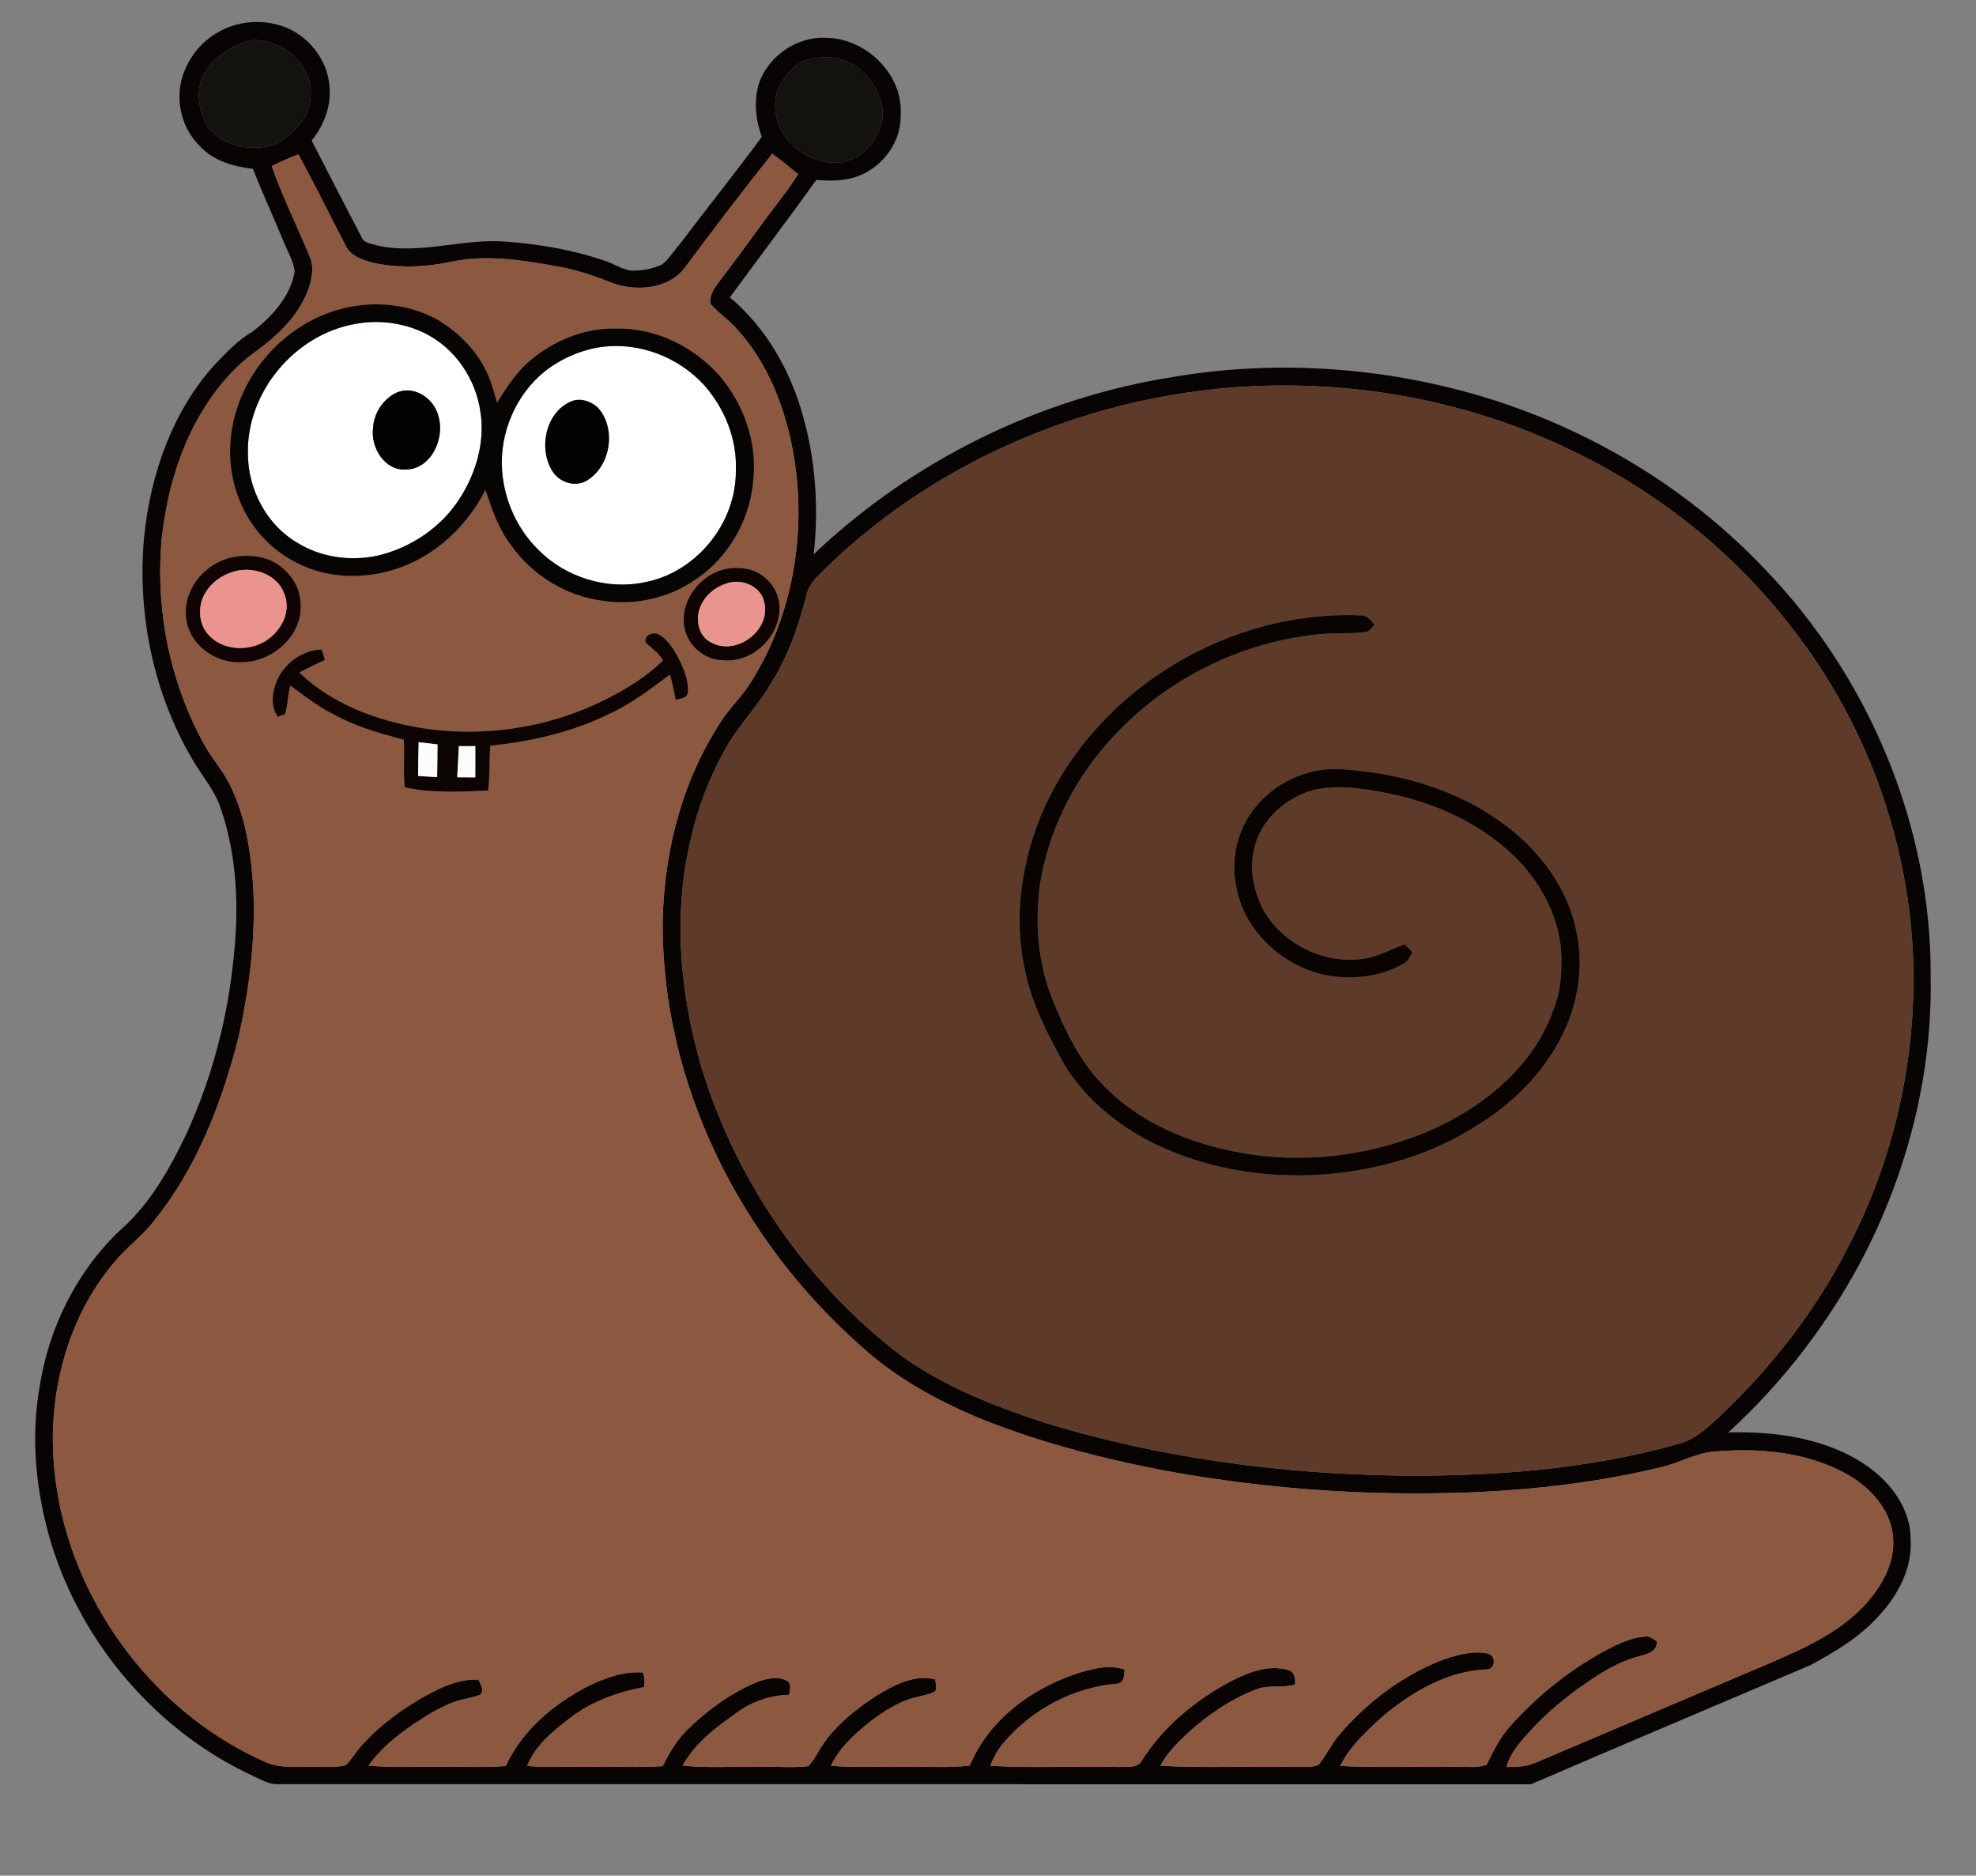 <?xml version="1.0" encoding="UTF-8" ?>
<!DOCTYPE svg PUBLIC "-//W3C//DTD SVG 1.1//EN" "http://www.w3.org/Graphics/SVG/1.1/DTD/svg11.dtd">
<svg width="706pt" height="670pt" viewBox="0 0 706 670" version="1.1" xmlns="http://www.w3.org/2000/svg">
<rect x="0" y="0" width="706" height="670" fill="#808080" stroke="none"/>
<g id="#ffffffff">
<path fill="#ffffff" opacity="1.00" d=" M 126.44 115.80 C 135.02 114.10 144.13 115.20 151.97 119.12 C 162.59 124.44 169.95 135.29 171.63 146.97 C 173.33 157.58 170.24 168.54 164.59 177.53 C 158.01 188.18 146.91 195.71 134.77 198.52 C 125.08 200.56 114.63 199.10 106.16 193.85 C 95.15 187.35 88.56 174.66 88.57 162.00 C 88.10 140.21 105.08 119.80 126.44 115.80 M 141.40 140.40 C 136.69 142.74 133.50 147.80 133.27 153.04 C 132.43 159.88 137.41 168.14 144.94 167.73 C 154.13 167.67 159.12 156.42 156.60 148.50 C 155.00 142.18 147.67 137.35 141.40 140.40 Z" />
<path fill="#ffffff" opacity="1.00" d=" M 215.29 123.88 C 228.64 122.22 242.46 127.63 251.51 137.50 C 258.89 145.77 263.38 156.85 262.91 168.01 C 263.13 186.82 248.80 204.55 230.24 208.01 C 216.78 210.81 202.15 206.25 192.48 196.53 C 184.80 189.09 180.16 178.72 179.39 168.08 C 178.43 154.75 184.23 141.06 194.65 132.65 C 200.61 128.01 207.80 124.89 215.29 123.88 M 203.52 143.63 C 194.75 147.81 192.35 160.58 197.46 168.46 C 200.15 172.58 206.08 174.28 210.24 171.31 C 218.37 165.86 220.19 152.77 213.51 145.50 C 210.84 143.14 206.85 141.90 203.52 143.63 Z" />
</g>
<g id="#080404ff">
<path fill="#080404" opacity="1.00" d=" M 76.99 12.08 C 84.37 7.34 94.05 6.59 102.16 9.81 C 111.01 13.43 117.60 22.36 117.78 32.01 C 118.15 38.66 115.48 45.11 111.34 50.21 C 117.25 61.74 123.21 73.25 129.20 84.74 C 130.03 86.93 132.71 87.00 134.62 87.66 C 149.69 91.10 164.75 85.28 179.90 86.25 C 192.42 87.11 204.91 89.25 216.77 93.40 C 220.13 94.57 223.26 96.96 226.98 96.65 C 230.24 96.59 233.51 95.88 236.48 94.52 C 239.12 92.48 240.82 89.48 243.03 87.01 C 252.68 74.25 262.68 61.77 272.18 48.90 C 270.06 43.12 269.35 36.76 270.88 30.75 C 273.84 20.48 284.34 13.02 295.01 13.50 C 309.27 13.59 322.75 26.45 321.80 41.03 C 322.05 49.75 316.60 57.98 308.92 61.87 C 303.63 64.70 297.49 64.74 291.66 64.27 C 281.56 78.39 271.05 92.22 260.78 106.22 C 273.84 117.16 282.52 132.61 286.99 148.91 C 291.44 164.82 292.55 181.59 290.72 198.00 C 326.03 164.42 371.74 141.98 419.88 134.53 C 454.69 128.72 490.73 130.90 524.72 140.25 C 564.57 151.27 601.60 172.88 630.15 202.87 C 667.65 241.58 690.19 294.94 689.80 349.00 C 690.42 383.11 681.88 417.12 666.49 447.48 C 654.16 471.56 637.48 493.41 617.52 511.68 C 634.66 511.25 652.86 513.74 667.23 523.78 C 675.70 529.73 682.77 539.22 682.65 549.97 C 683.28 560.24 678.06 569.91 671.25 577.25 C 664.47 584.78 655.68 590.07 646.84 594.82 C 613.57 609.01 580.22 623.02 547.02 637.36 C 397.68 637.32 248.31 637.37 98.95 637.34 C 95.90 637.37 93.24 635.63 90.53 634.46 C 56.30 618.64 29.63 587.68 18.43 551.74 C 12.90 533.56 10.85 514.09 14.17 495.29 C 17.43 474.38 27.31 454.34 42.67 439.67 C 53.52 430.30 60.65 417.53 66.74 404.75 C 75.76 384.93 81.38 363.58 83.49 341.92 C 85.42 324.21 84.71 305.87 78.91 288.91 C 76.81 282.35 72.14 277.16 68.76 271.29 C 54.81 247.61 49.01 219.38 51.47 192.09 C 53.68 169.78 61.36 147.38 76.51 130.49 C 80.77 126.06 84.99 121.45 90.39 118.37 C 97.26 112.98 103.79 105.90 105.29 96.98 C 104.82 92.99 102.55 89.49 101.11 85.80 C 97.61 77.26 93.73 68.88 90.34 60.30 C 83.54 59.51 76.43 57.56 71.61 52.39 C 65.08 46.20 62.58 36.39 65.05 27.78 C 66.99 21.36 71.23 15.57 76.99 12.08 M 90.38 14.33 C 83.61 15.62 77.29 19.74 73.48 25.50 C 69.99 30.67 70.68 37.46 72.98 42.95 C 75.11 48.19 80.64 51.09 85.88 52.30 C 91.61 53.34 98.20 52.78 102.72 48.75 C 107.01 45.27 110.84 40.52 110.94 34.74 C 112.17 23.57 101.02 13.93 90.38 14.33 M 295.15 20.43 C 290.98 20.55 286.41 21.24 283.33 24.33 C 280.57 27.08 278.15 30.41 277.23 34.26 C 276.12 40.61 278.37 47.49 283.16 51.84 C 287.42 55.74 293.15 58.30 298.98 58.12 C 310.06 57.62 318.94 44.44 313.95 34.19 C 311.26 26.35 303.54 20.36 295.15 20.43 M 97.07 59.35 C 101.05 70.56 106.37 81.25 110.90 92.24 C 112.35 96.32 111.21 100.77 109.66 104.65 C 105.97 113.58 98.63 120.38 90.91 125.90 C 86.68 128.94 82.94 132.61 79.59 136.59 C 66.47 152.26 59.89 172.49 57.76 192.60 C 55.53 217.58 60.57 243.32 72.64 265.36 C 75.32 270.51 79.36 274.80 81.94 280.01 C 85.91 287.74 88.03 296.27 89.26 304.84 C 92.43 326.68 89.98 348.96 85.26 370.40 C 79.28 393.82 70.41 417.08 55.06 436.05 C 50.89 441.52 45.19 445.54 40.86 450.87 C 26.68 467.49 19.56 489.35 18.91 511.01 C 17.72 561.08 49.57 609.77 95.38 629.65 C 100.31 631.72 105.79 631.04 111.00 631.16 C 115.17 631.03 119.43 631.57 123.52 630.57 C 126.01 628.02 127.80 624.87 130.28 622.30 C 136.51 615.70 143.96 610.34 151.84 605.88 C 157.70 602.62 164.06 599.65 170.94 600.00 C 171.65 601.66 173.25 603.73 171.58 605.39 C 168.50 606.65 165.11 606.88 162.00 608.06 C 156.95 609.96 152.35 612.85 147.88 615.82 C 141.80 619.96 135.92 624.66 131.66 630.73 C 140.08 631.51 148.55 631.01 157.00 631.14 C 164.90 630.98 172.82 631.49 180.71 630.85 C 186.61 618.02 197.92 608.58 210.27 602.24 C 216.30 599.34 222.86 596.95 229.67 597.42 C 230.27 599.10 230.45 600.87 230.14 602.65 C 220.68 604.46 211.37 607.73 203.69 613.69 C 197.60 618.34 191.18 623.47 188.34 630.85 C 196.21 631.49 204.11 630.98 212.00 631.12 C 220.25 630.98 228.51 631.46 236.75 630.90 C 239.18 626.16 241.83 621.43 245.74 617.74 C 252.79 610.86 260.91 604.94 269.99 601.04 C 273.54 599.67 277.92 598.45 281.43 600.57 C 282.98 601.80 282.08 603.78 282.00 605.41 C 275.13 605.57 268.50 607.87 262.99 611.98 C 255.73 617.13 248.23 622.73 243.91 630.71 C 253.24 631.67 262.64 630.91 272.00 631.12 C 277.59 630.98 283.22 631.57 288.79 630.90 C 290.40 629.40 291.34 627.35 292.51 625.53 C 297.22 617.47 304.59 611.39 312.26 606.28 C 318.73 602.27 326.31 597.95 334.20 599.90 C 334.10 601.39 335.30 603.51 333.63 604.47 C 330.60 605.82 327.21 606.03 324.13 607.22 C 318.66 609.28 313.82 612.67 309.28 616.28 C 304.36 620.33 299.63 624.90 296.89 630.75 C 305.57 631.54 314.30 630.95 323.00 631.12 C 330.83 630.92 338.69 631.65 346.48 630.69 C 353.30 614.21 368.94 602.82 385.57 597.55 C 390.77 596.01 396.43 594.54 401.77 596.35 C 401.77 598.51 401.65 601.46 398.77 601.48 C 383.28 602.90 368.59 610.70 358.56 622.57 C 356.46 624.98 354.98 627.84 353.79 630.79 C 369.18 631.68 384.62 630.79 400.03 631.19 C 402.70 630.93 406.42 631.83 407.93 628.94 C 415.60 616.79 427.07 607.35 439.65 600.62 C 445.94 597.41 453.34 594.38 460.43 596.63 C 462.69 597.34 462.75 599.74 462.76 601.72 C 458.13 603.15 453.09 601.65 448.57 603.58 C 439.50 607.09 431.38 612.71 424.21 619.23 C 420.57 622.68 416.92 626.27 414.57 630.76 C 430.69 631.65 446.86 630.81 463.01 631.18 C 465.71 631.00 468.77 631.63 471.23 630.30 C 474.06 626.71 475.99 622.47 479.06 619.04 C 488.68 607.97 500.72 598.88 514.33 593.33 C 519.74 591.40 525.58 589.50 531.37 590.62 C 534.79 591.23 534.39 596.68 530.77 596.36 C 517.17 597.02 504.88 604.16 494.61 612.63 C 488.63 617.99 482.47 623.55 478.79 630.83 C 492.84 631.55 506.93 630.88 520.99 631.16 C 524.36 631.04 527.93 631.61 531.16 630.39 C 533.53 625.53 535.93 620.62 539.60 616.59 C 548.92 606.08 560.03 597.13 572.30 590.29 C 577.20 587.65 582.34 584.93 588.01 584.59 C 589.56 584.35 590.72 585.61 591.97 586.31 C 592.15 590.41 587.75 590.98 584.74 591.90 C 578.04 593.76 572.10 597.51 566.42 601.40 C 559.62 606.14 553.14 611.40 547.49 617.49 C 543.75 621.54 539.76 625.74 538.24 631.20 C 541.77 631.22 545.42 631.13 548.70 629.64 C 576.50 617.80 604.31 605.97 632.13 594.17 C 644.19 589.00 656.60 583.46 665.82 573.83 C 672.05 567.15 677.26 558.43 676.35 548.96 C 675.50 539.29 668.34 531.42 660.21 526.80 C 645.54 518.48 628.05 517.05 611.55 518.62 C 605.40 519.33 599.97 522.53 594.01 523.97 C 571.41 529.49 548.21 532.20 524.98 533.11 C 487.87 534.50 450.59 531.83 414.08 524.94 C 391.83 520.56 369.79 514.72 348.76 506.14 C 334.05 499.82 319.78 491.97 307.91 481.10 C 264.67 443.20 236.32 387.02 236.76 329.03 C 237.30 303.25 244.19 277.22 258.89 255.83 C 261.97 251.62 265.71 247.91 268.45 243.45 C 283.24 219.86 288.17 190.60 283.68 163.27 C 280.91 146.48 274.60 129.74 262.90 117.09 C 260.18 114.01 256.63 111.80 253.96 108.69 C 253.20 106.00 254.90 103.47 256.39 101.38 C 262.28 93.59 268.07 85.71 273.84 77.83 C 277.61 72.62 281.80 67.71 285.14 62.20 C 282.11 59.71 279.07 57.22 275.90 54.91 C 265.12 68.51 254.56 82.31 244.20 96.24 C 238.33 103.22 227.79 104.03 219.59 101.38 C 212.83 98.76 205.97 96.28 198.79 95.11 C 186.51 92.90 173.80 90.86 161.42 93.47 C 152.70 95.38 143.57 95.79 134.76 94.17 C 130.50 93.22 125.46 91.95 123.43 87.62 C 117.79 76.82 112.49 65.84 106.60 55.17 C 103.32 56.32 100.16 57.77 97.07 59.35 M 439.42 138.47 C 385.21 142.99 332.19 165.98 293.49 204.49 C 291.26 206.67 288.99 209.05 288.27 212.19 C 285.53 222.94 281.93 233.59 276.11 243.09 C 270.97 252.07 263.45 259.43 258.56 268.57 C 253.39 278.15 249.39 288.37 246.99 298.99 C 240.34 326.10 242.84 354.77 250.68 381.35 C 262.99 421.86 288.18 458.44 321.85 484.15 C 337.41 495.40 355.53 502.39 373.64 508.35 C 414.54 520.77 457.32 526.50 500.01 527.10 C 533.50 527.43 567.35 524.89 599.71 515.77 C 606.19 514.06 610.97 509.14 615.72 504.73 C 633.65 487.50 649.11 467.55 660.36 445.32 C 677.25 412.91 685.23 375.97 683.40 339.47 C 681.21 298.24 666.16 257.76 640.87 225.12 C 620.15 197.87 592.71 175.87 561.87 161.09 C 524.09 142.64 481.26 135.14 439.42 138.47 Z" />
</g>
<g id="#13120eff">
<path fill="#13120e" opacity="1.00" d=" M 90.38 14.33 C 101.02 13.93 112.17 23.57 110.94 34.74 C 110.84 40.52 107.01 45.27 102.72 48.75 C 98.20 52.78 91.61 53.34 85.88 52.30 C 80.64 51.09 75.11 48.19 72.98 42.95 C 70.68 37.46 69.99 30.67 73.48 25.50 C 77.29 19.74 83.61 15.62 90.38 14.33 Z" />
<path fill="#13120e" opacity="1.00" d=" M 295.15 20.43 C 303.54 20.36 311.26 26.35 313.95 34.19 C 318.94 44.44 310.06 57.62 298.98 58.12 C 293.15 58.30 287.42 55.74 283.16 51.84 C 278.37 47.49 276.12 40.61 277.23 34.26 C 278.15 30.41 280.57 27.08 283.33 24.33 C 286.41 21.24 290.98 20.55 295.15 20.43 Z" />
</g>
<g id="#8c5840ff">
<path fill="#8c5840" opacity="1.00" d=" M 97.07 59.35 C 100.16 57.77 103.32 56.32 106.60 55.17 C 112.49 65.84 117.79 76.82 123.43 87.62 C 125.46 91.95 130.50 93.22 134.76 94.17 C 143.57 95.79 152.70 95.38 161.42 93.47 C 173.80 90.86 186.51 92.90 198.79 95.11 C 205.97 96.28 212.83 98.76 219.59 101.38 C 227.79 104.03 238.33 103.22 244.20 96.24 C 254.56 82.31 265.12 68.51 275.90 54.91 C 279.07 57.22 282.11 59.71 285.14 62.20 C 281.80 67.71 277.61 72.62 273.84 77.83 C 268.07 85.71 262.28 93.59 256.39 101.38 C 254.90 103.47 253.20 106.00 253.96 108.69 C 256.63 111.80 260.18 114.01 262.90 117.09 C 274.60 129.74 280.91 146.48 283.68 163.27 C 288.17 190.60 283.24 219.86 268.45 243.45 C 265.71 247.91 261.97 251.62 258.89 255.83 C 244.19 277.22 237.30 303.25 236.76 329.03 C 236.32 387.02 264.67 443.20 307.91 481.10 C 319.78 491.97 334.05 499.82 348.76 506.14 C 369.79 514.72 391.83 520.56 414.08 524.94 C 450.59 531.83 487.87 534.50 524.98 533.11 C 548.21 532.20 571.41 529.49 594.01 523.97 C 599.97 522.53 605.40 519.33 611.55 518.62 C 628.05 517.05 645.54 518.48 660.21 526.80 C 668.34 531.42 675.50 539.29 676.35 548.96 C 677.26 558.43 672.05 567.15 665.82 573.83 C 656.60 583.46 644.19 589.00 632.13 594.17 C 604.31 605.97 576.50 617.80 548.70 629.64 C 545.42 631.13 541.77 631.22 538.24 631.20 C 539.76 625.74 543.75 621.54 547.49 617.49 C 553.14 611.40 559.62 606.14 566.42 601.40 C 572.10 597.51 578.04 593.76 584.74 591.90 C 587.75 590.98 592.15 590.41 591.97 586.31 C 590.72 585.61 589.56 584.35 588.01 584.59 C 582.34 584.93 577.20 587.65 572.30 590.29 C 560.03 597.13 548.92 606.08 539.60 616.59 C 535.93 620.62 533.53 625.53 531.16 630.39 C 527.93 631.61 524.36 631.04 520.99 631.16 C 506.93 630.88 492.84 631.55 478.79 630.83 C 482.47 623.55 488.63 617.99 494.61 612.63 C 504.88 604.16 517.17 597.02 530.77 596.36 C 534.39 596.68 534.79 591.23 531.37 590.62 C 525.58 589.50 519.74 591.40 514.33 593.33 C 500.72 598.88 488.68 607.97 479.06 619.04 C 475.99 622.47 474.06 626.71 471.23 630.30 C 468.77 631.63 465.71 631.00 463.01 631.18 C 446.86 630.81 430.69 631.65 414.57 630.76 C 416.92 626.27 420.57 622.68 424.21 619.23 C 431.38 612.71 439.50 607.09 448.57 603.58 C 453.09 601.65 458.13 603.15 462.76 601.72 C 462.75 599.74 462.69 597.34 460.43 596.63 C 453.34 594.38 445.94 597.41 439.65 600.62 C 427.07 607.35 415.60 616.79 407.93 628.94 C 406.42 631.83 402.70 630.93 400.03 631.19 C 384.62 630.79 369.18 631.68 353.79 630.79 C 354.98 627.84 356.46 624.98 358.56 622.57 C 368.59 610.70 383.28 602.90 398.77 601.48 C 401.65 601.46 401.77 598.51 401.77 596.35 C 396.43 594.54 390.77 596.01 385.57 597.55 C 368.94 602.82 353.30 614.21 346.48 630.69 C 338.69 631.65 330.83 630.92 323.00 631.12 C 314.30 630.95 305.57 631.54 296.89 630.75 C 299.63 624.90 304.36 620.33 309.28 616.28 C 313.82 612.67 318.66 609.28 324.13 607.22 C 327.21 606.03 330.60 605.82 333.63 604.47 C 335.30 603.51 334.10 601.39 334.20 599.90 C 326.31 597.95 318.73 602.27 312.26 606.28 C 304.59 611.39 297.22 617.47 292.51 625.53 C 291.34 627.35 290.40 629.40 288.79 630.90 C 283.22 631.57 277.59 630.98 272.00 631.12 C 262.64 630.91 253.24 631.67 243.91 630.71 C 248.23 622.73 255.73 617.13 262.99 611.98 C 268.50 607.87 275.13 605.57 282.00 605.41 C 282.08 603.78 282.98 601.80 281.43 600.57 C 277.92 598.45 273.54 599.67 269.99 601.04 C 260.91 604.94 252.79 610.86 245.74 617.74 C 241.83 621.43 239.18 626.16 236.75 630.90 C 228.51 631.46 220.25 630.98 212.00 631.12 C 204.11 630.98 196.21 631.49 188.34 630.85 C 191.18 623.47 197.60 618.34 203.69 613.69 C 211.37 607.73 220.68 604.46 230.14 602.65 C 230.45 600.87 230.27 599.10 229.67 597.42 C 222.86 596.95 216.30 599.34 210.27 602.24 C 197.92 608.58 186.61 618.02 180.71 630.85 C 172.82 631.49 164.90 630.98 157.00 631.14 C 148.55 631.01 140.08 631.51 131.66 630.73 C 135.92 624.66 141.80 619.96 147.88 615.82 C 152.35 612.85 156.95 609.96 162.00 608.06 C 165.11 606.88 168.50 606.65 171.58 605.39 C 173.25 603.73 171.65 601.66 170.94 600.00 C 164.06 599.65 157.70 602.62 151.84 605.88 C 143.96 610.34 136.51 615.70 130.28 622.30 C 127.80 624.87 126.01 628.02 123.52 630.57 C 119.43 631.57 115.17 631.03 111.00 631.16 C 105.79 631.04 100.31 631.72 95.38 629.65 C 49.57 609.77 17.72 561.08 18.91 511.01 C 19.56 489.35 26.68 467.49 40.86 450.87 C 45.19 445.54 50.89 441.52 55.06 436.05 C 70.41 417.08 79.28 393.82 85.26 370.40 C 89.98 348.96 92.43 326.68 89.26 304.84 C 88.03 296.27 85.91 287.74 81.94 280.01 C 79.36 274.80 75.32 270.51 72.64 265.36 C 60.57 243.32 55.53 217.58 57.76 192.60 C 59.89 172.49 66.47 152.26 79.59 136.59 C 82.94 132.61 86.68 128.94 90.91 125.90 C 98.63 120.38 105.97 113.58 109.66 104.65 C 111.21 100.77 112.35 96.32 110.90 92.24 C 106.37 81.25 101.05 70.56 97.07 59.35 M 117.63 111.67 C 102.49 117.11 90.17 129.75 85.00 144.98 C 81.30 155.48 81.17 167.34 85.20 177.76 C 88.61 187.04 95.37 195.11 104.01 199.95 C 115.37 206.72 129.77 207.28 142.12 203.03 C 155.83 198.40 166.93 187.79 173.45 175.00 C 175.72 181.81 178.04 188.76 182.44 194.55 C 190.02 205.39 202.20 212.95 215.36 214.60 C 226.94 216.40 239.24 213.61 248.82 206.81 C 260.59 198.83 268.22 185.20 269.18 171.04 C 270.47 157.93 265.79 144.61 257.39 134.60 C 248.16 123.88 234.26 117.03 220.00 117.37 C 208.43 117.16 197.12 121.93 188.54 129.56 C 184.02 133.60 180.78 138.77 177.58 143.86 C 176.59 140.44 175.72 136.96 174.25 133.69 C 170.69 125.54 164.12 118.97 156.61 114.35 C 144.85 107.74 130.23 107.08 117.63 111.67 M 81.43 199.48 C 72.31 202.09 65.17 211.38 66.54 221.04 C 67.65 230.32 76.93 236.98 86.01 236.55 C 96.93 236.71 108.05 227.38 107.41 215.99 C 107.44 207.81 100.80 200.55 92.92 199.01 C 89.13 198.32 85.14 198.35 81.43 199.48 M 258.38 203.46 C 249.83 205.77 243.13 214.65 244.44 223.61 C 245.34 230.25 251.41 235.65 258.10 235.84 C 268.32 236.98 278.07 228.12 278.51 217.98 C 278.94 211.40 274.08 204.96 267.69 203.42 C 264.64 202.73 261.41 202.70 258.38 203.46 M 230.80 229.69 C 232.99 231.62 235.46 233.30 236.89 235.93 C 231.20 241.49 224.40 245.78 217.34 249.37 C 196.82 260.00 172.85 263.65 150.06 259.99 C 134.36 257.33 118.57 251.42 106.91 240.26 C 109.92 238.63 113.03 237.18 116.11 235.68 C 115.72 234.45 115.32 233.22 114.91 232.00 C 108.07 232.24 101.82 236.79 99.02 242.95 C 97.24 247.06 96.55 252.16 99.24 256.05 C 100.14 255.72 101.03 255.37 101.90 254.99 C 102.83 251.70 102.82 248.21 103.71 244.90 C 108.68 248.44 113.45 252.33 118.97 255.04 C 126.85 259.46 135.56 261.97 144.26 264.19 C 144.67 269.87 144.01 275.58 144.61 281.25 C 154.40 283.34 164.49 282.84 174.42 282.36 C 175.06 277.06 174.74 271.70 175.15 266.38 C 189.91 264.84 204.61 261.54 217.95 254.87 C 225.73 251.30 232.54 246.06 239.36 240.96 C 240.25 243.91 240.81 246.93 241.41 249.95 C 242.97 249.55 245.20 249.55 245.70 247.63 C 246.21 243.59 244.54 239.69 242.91 236.09 C 241.06 232.52 238.93 228.70 235.35 226.63 C 233.26 225.47 229.78 227.06 230.80 229.69 Z" />
</g>
<g id="#070404ff">
<path fill="#070404" opacity="1.00" d=" M 117.63 111.67 C 130.23 107.08 144.85 107.74 156.61 114.35 C 164.12 118.97 170.69 125.54 174.25 133.69 C 175.72 136.96 176.59 140.44 177.58 143.86 C 180.78 138.77 184.02 133.60 188.54 129.56 C 197.12 121.93 208.43 117.16 220.00 117.37 C 234.26 117.03 248.16 123.88 257.39 134.60 C 265.79 144.61 270.47 157.93 269.18 171.04 C 268.22 185.20 260.59 198.83 248.82 206.81 C 239.24 213.61 226.94 216.40 215.36 214.60 C 202.20 212.95 190.02 205.39 182.44 194.55 C 178.04 188.76 175.72 181.81 173.45 175.00 C 166.93 187.79 155.83 198.40 142.12 203.03 C 129.77 207.28 115.37 206.72 104.01 199.95 C 95.37 195.11 88.61 187.04 85.20 177.76 C 81.17 167.34 81.30 155.48 85.00 144.98 C 90.17 129.75 102.49 117.11 117.63 111.67 M 126.44 115.80 C 105.08 119.80 88.10 140.21 88.57 162.00 C 88.56 174.66 95.15 187.35 106.16 193.85 C 114.63 199.10 125.08 200.56 134.77 198.52 C 146.91 195.71 158.01 188.18 164.59 177.53 C 170.24 168.54 173.33 157.58 171.63 146.97 C 169.95 135.29 162.59 124.44 151.97 119.12 C 144.13 115.20 135.02 114.10 126.44 115.80 M 215.29 123.88 C 207.80 124.89 200.61 128.01 194.65 132.65 C 184.23 141.06 178.43 154.75 179.39 168.08 C 180.16 178.72 184.80 189.09 192.48 196.53 C 202.15 206.25 216.78 210.81 230.24 208.01 C 248.80 204.55 263.13 186.82 262.91 168.01 C 263.38 156.85 258.89 145.77 251.51 137.50 C 242.46 127.63 228.64 122.22 215.29 123.88 Z" />
</g>
<g id="#5e3b28ff">
<path fill="#5e3b28" opacity="1.00" d=" M 439.42 138.47 C 481.26 135.14 524.09 142.64 561.87 161.09 C 592.71 175.87 620.15 197.87 640.87 225.12 C 666.16 257.76 681.21 298.24 683.40 339.47 C 685.23 375.97 677.25 412.91 660.36 445.32 C 649.11 467.55 633.65 487.50 615.72 504.73 C 610.97 509.14 606.19 514.06 599.71 515.77 C 567.35 524.89 533.50 527.43 500.01 527.10 C 457.32 526.50 414.54 520.77 373.64 508.35 C 355.53 502.39 337.41 495.40 321.85 484.15 C 288.18 458.44 262.99 421.86 250.68 381.35 C 242.84 354.77 240.34 326.10 246.99 298.99 C 249.39 288.37 253.39 278.15 258.56 268.57 C 263.45 259.43 270.97 252.07 276.11 243.09 C 281.93 233.59 285.53 222.94 288.27 212.19 C 288.99 209.05 291.26 206.67 293.49 204.49 C 332.19 165.98 385.21 142.99 439.42 138.47 M 373.24 288.28 C 364.97 306.70 361.79 327.74 366.43 347.56 C 368.85 359.14 374.47 369.66 380.07 379.96 C 386.84 391.24 397.11 400.14 408.53 406.51 C 428.27 417.22 451.27 421.22 473.56 419.49 C 492.70 417.96 511.74 412.38 527.93 401.89 C 539.29 394.97 549.14 385.43 555.95 373.96 C 563.07 361.94 566.17 347.35 563.39 333.56 C 560.40 317.23 549.69 303.11 536.30 293.67 C 520.01 281.82 499.93 276.23 480.03 274.81 C 464.43 273.43 448.33 283.12 443.07 298.01 C 439.69 306.90 440.59 317.00 444.47 325.57 C 450.62 338.43 463.72 347.69 477.95 348.97 C 485.94 349.62 494.32 348.41 501.33 344.33 C 503.05 343.50 503.80 341.71 504.64 340.12 C 503.71 339.17 502.80 338.22 501.90 337.27 C 497.62 338.84 493.58 341.07 489.13 342.13 C 474.98 345.18 459.58 338.28 451.98 326.08 C 448.10 319.24 446.18 310.99 448.12 303.23 C 450.35 292.91 459.26 284.98 469.20 282.22 C 477.89 280.13 486.96 281.66 495.59 283.32 C 513.29 286.80 530.51 294.75 543.06 307.94 C 552.31 317.89 558.56 331.26 557.83 345.05 C 558.03 355.56 553.78 365.54 548.25 374.27 C 539.40 387.18 526.41 396.79 512.28 403.23 C 492.10 412.19 469.41 415.50 447.54 412.47 C 428.88 409.73 410.11 402.96 396.28 389.72 C 386.47 380.69 380.52 368.42 375.73 356.19 C 370.79 343.59 369.79 329.73 371.51 316.39 C 374.35 297.58 383.04 279.81 395.58 265.57 C 415.07 243.11 443.60 228.73 473.25 226.41 C 478.12 225.99 483.04 226.43 487.89 225.76 C 489.41 225.64 490.11 224.09 491.07 223.14 C 489.79 221.49 488.38 219.67 486.05 219.83 C 439.45 217.81 392.69 245.71 373.24 288.28 Z" />
</g>
<g id="#020202ff">
<path fill="#020202" opacity="1.00" d=" M 141.40 140.40 C 147.67 137.35 155.00 142.18 156.60 148.50 C 159.12 156.42 154.13 167.67 144.94 167.73 C 137.41 168.14 132.43 159.88 133.27 153.04 C 133.50 147.80 136.69 142.74 141.40 140.40 Z" />
<path fill="#020202" opacity="1.00" d=" M 203.52 143.63 C 206.85 141.90 210.84 143.14 213.51 145.50 C 220.19 152.77 218.37 165.86 210.24 171.31 C 206.08 174.28 200.15 172.58 197.46 168.46 C 192.35 160.58 194.75 147.81 203.52 143.63 Z" />
</g>
<g id="#100303ff">
<path fill="#100303" opacity="1.00" d=" M 81.43 199.48 C 85.14 198.35 89.13 198.32 92.92 199.01 C 100.80 200.55 107.44 207.81 107.41 215.99 C 108.05 227.38 96.93 236.71 86.01 236.55 C 76.93 236.98 67.65 230.32 66.54 221.04 C 65.17 211.38 72.31 202.09 81.43 199.48 M 82.42 204.54 C 77.82 206.14 73.78 209.66 72.16 214.33 C 70.73 218.65 71.51 223.92 74.87 227.15 C 79.25 231.76 86.58 232.50 92.31 230.26 C 99.11 227.60 104.47 219.66 101.67 212.37 C 99.10 204.74 89.52 201.80 82.42 204.54 Z" />
</g>
<g id="#0f0302ff">
<path fill="#0f0302" opacity="1.00" d=" M 258.38 203.46 C 261.41 202.70 264.64 202.73 267.69 203.42 C 274.08 204.96 278.94 211.40 278.51 217.98 C 278.07 228.12 268.32 236.98 258.10 235.84 C 251.41 235.65 245.34 230.25 244.44 223.61 C 243.13 214.65 249.83 205.77 258.38 203.46 M 259.41 208.48 C 255.53 209.74 252.04 212.54 250.40 216.33 C 248.24 220.91 249.40 227.46 254.38 229.65 C 263.37 234.28 275.52 225.02 273.06 215.09 C 271.78 209.21 264.74 206.46 259.41 208.48 Z" />
</g>
<g id="#eb938fff">
<path fill="#eb938f" opacity="1.00" d=" M 82.42 204.54 C 89.52 201.80 99.10 204.74 101.67 212.37 C 104.47 219.66 99.11 227.60 92.31 230.26 C 86.58 232.50 79.25 231.76 74.87 227.15 C 71.51 223.92 70.73 218.65 72.16 214.33 C 73.78 209.66 77.82 206.14 82.42 204.54 Z" />
</g>
<g id="#ea9490ff">
<path fill="#ea9490" opacity="1.00" d=" M 259.41 208.48 C 264.74 206.46 271.78 209.21 273.06 215.09 C 275.52 225.02 263.37 234.28 254.38 229.65 C 249.40 227.46 248.24 220.91 250.40 216.33 C 252.04 212.54 255.53 209.74 259.41 208.48 Z" />
</g>
<g id="#090302ff">
<path fill="#090302" opacity="1.00" d=" M 373.24 288.28 C 392.69 245.71 439.45 217.81 486.05 219.83 C 488.38 219.67 489.79 221.49 491.07 223.14 C 490.11 224.09 489.41 225.64 487.89 225.76 C 483.04 226.43 478.12 225.99 473.25 226.41 C 443.60 228.73 415.07 243.11 395.58 265.57 C 383.04 279.81 374.35 297.58 371.51 316.39 C 369.79 329.73 370.79 343.59 375.73 356.19 C 380.52 368.42 386.47 380.69 396.28 389.72 C 410.11 402.96 428.88 409.73 447.54 412.47 C 469.41 415.50 492.10 412.19 512.28 403.23 C 526.41 396.79 539.40 387.18 548.25 374.27 C 553.78 365.54 558.03 355.56 557.83 345.05 C 558.56 331.26 552.31 317.89 543.06 307.94 C 530.51 294.75 513.29 286.80 495.59 283.32 C 486.96 281.66 477.89 280.13 469.20 282.22 C 459.26 284.98 450.35 292.91 448.12 303.23 C 446.18 310.99 448.10 319.24 451.98 326.08 C 459.58 338.28 474.98 345.18 489.13 342.13 C 493.58 341.07 497.62 338.84 501.90 337.27 C 502.80 338.22 503.71 339.17 504.64 340.12 C 503.80 341.71 503.05 343.50 501.33 344.33 C 494.32 348.41 485.94 349.62 477.95 348.97 C 463.72 347.69 450.62 338.43 444.47 325.57 C 440.59 317.00 439.69 306.90 443.07 298.01 C 448.33 283.12 464.43 273.43 480.03 274.81 C 499.93 276.23 520.01 281.82 536.30 293.67 C 549.69 303.11 560.40 317.23 563.39 333.56 C 566.17 347.35 563.07 361.94 555.95 373.96 C 549.14 385.43 539.29 394.97 527.93 401.89 C 511.74 412.38 492.70 417.96 473.56 419.49 C 451.27 421.22 428.27 417.22 408.53 406.51 C 397.11 400.14 386.84 391.24 380.07 379.96 C 374.47 369.66 368.85 359.14 366.43 347.56 C 361.79 327.74 364.97 306.70 373.24 288.28 Z" />
</g>
<g id="#0b0402ff">
<path fill="#0b0402" opacity="1.00" d=" M 230.80 229.69 C 229.78 227.06 233.26 225.47 235.35 226.63 C 238.93 228.70 241.06 232.52 242.91 236.09 C 244.54 239.69 246.21 243.59 245.70 247.63 C 245.20 249.55 242.97 249.55 241.41 249.95 C 240.81 246.93 240.25 243.91 239.36 240.96 C 232.54 246.06 225.73 251.30 217.95 254.87 C 204.61 261.54 189.91 264.84 175.15 266.38 C 174.74 271.70 175.06 277.06 174.42 282.36 C 164.49 282.84 154.40 283.34 144.61 281.25 C 144.01 275.58 144.67 269.87 144.26 264.19 C 135.56 261.97 126.85 259.46 118.97 255.04 C 113.45 252.33 108.68 248.44 103.71 244.90 C 102.82 248.21 102.83 251.70 101.90 254.99 C 101.03 255.37 100.14 255.72 99.24 256.05 C 96.55 252.16 97.24 247.06 99.02 242.95 C 101.82 236.79 108.07 232.24 114.91 232.00 C 115.32 233.22 115.72 234.45 116.11 235.68 C 113.03 237.18 109.92 238.63 106.91 240.26 C 118.57 251.42 134.36 257.33 150.06 259.99 C 172.85 263.65 196.82 260.00 217.34 249.37 C 224.40 245.78 231.20 241.49 236.89 235.93 C 235.46 233.30 232.99 231.62 230.80 229.69 M 149.58 265.13 C 149.50 269.15 149.38 273.16 149.39 277.18 C 151.65 277.33 153.91 277.49 156.18 277.60 C 156.24 273.70 156.31 269.81 156.32 265.92 C 154.08 265.63 151.83 265.36 149.58 265.13 M 163.93 266.53 C 163.77 270.24 163.58 273.95 163.35 277.66 C 165.50 277.67 167.65 277.68 169.81 277.70 C 169.85 273.98 169.81 270.25 169.82 266.53 C 167.85 266.52 165.89 266.52 163.93 266.53 Z" />
</g>
<g id="#fbfcfcff">
<path fill="#fbfcfc" opacity="1.00" d=" M 149.58 265.13 C 151.83 265.36 154.08 265.63 156.32 265.92 C 156.31 269.81 156.24 273.70 156.18 277.60 C 153.91 277.49 151.65 277.33 149.39 277.18 C 149.38 273.16 149.50 269.15 149.58 265.13 Z" />
<path fill="#fbfcfc" opacity="1.00" d=" M 163.93 266.53 C 165.89 266.52 167.85 266.52 169.82 266.53 C 169.81 270.25 169.85 273.98 169.81 277.70 C 167.65 277.68 165.50 277.67 163.35 277.66 C 163.58 273.95 163.77 270.24 163.93 266.53 Z" />
</g>
</svg>
